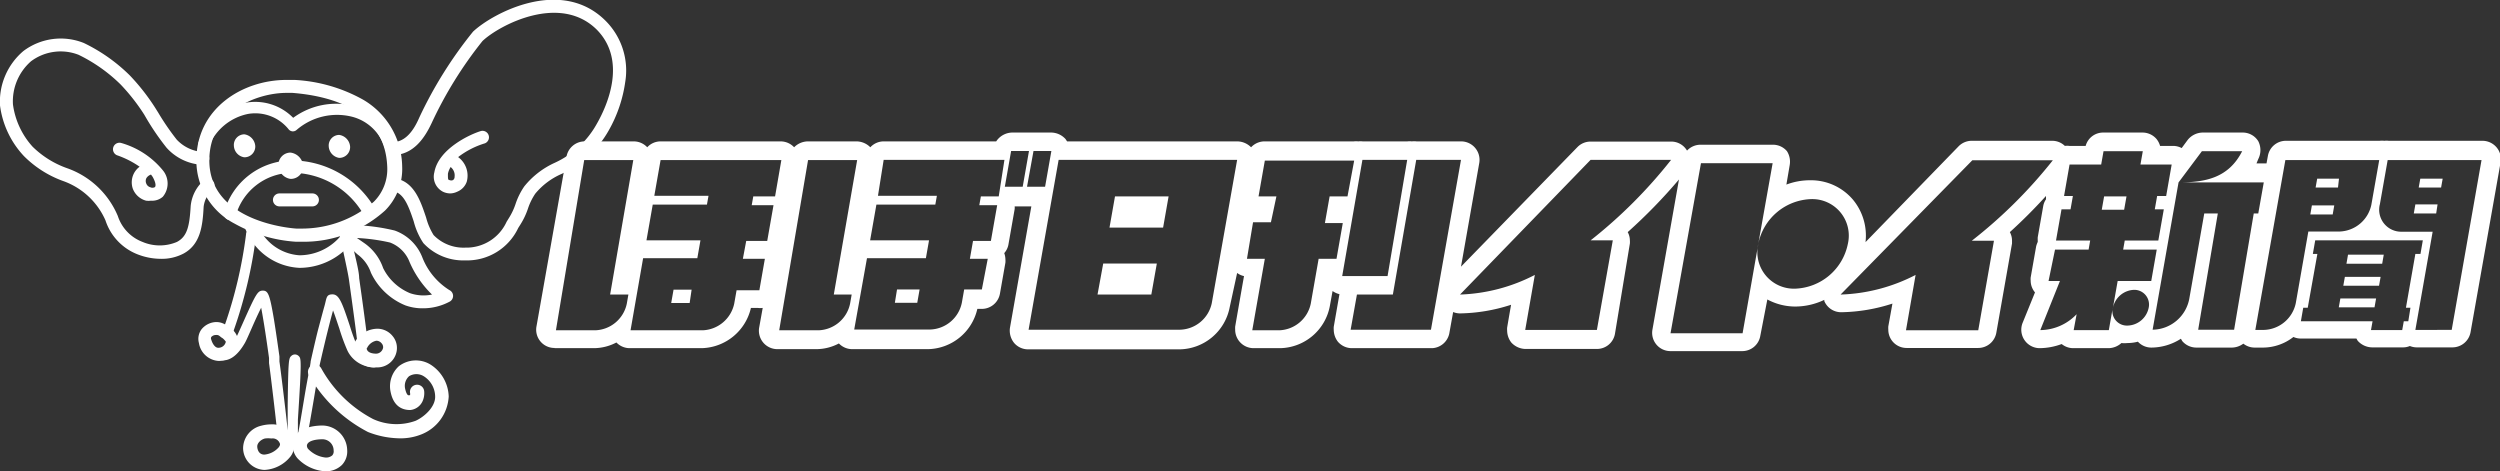 <svg xmlns="http://www.w3.org/2000/svg" width="127.31" height="24" viewBox="0 0 127.31 24"><rect x="0" y="0" width="127.31" height="24" fill="#333333" stroke="none"/><defs><style>.cls-1{fill:#fff;}</style></defs><title>logo_hobo_saru_nourl_wt</title><g id="レイヤー_2" data-name="レイヤー 2"><g id="ほぼ日組ロゴ"><path class="cls-1" d="M46.83,14.74H45.68l-.11.68h1.14ZM59.51,10H56.78l-.28,1.59h2.73Zm-.6,3.42H56.18L55.89,15h2.74ZM28.24,17.73h2a2.48,2.48,0,0,0,1.15-.29.94.94,0,0,0,.68.29h3.67a2.64,2.64,0,0,0,2.5-2.05h.34a.94.94,0,0,0,.26,0l-.18,1a.94.94,0,0,0,.92,1.1h2a2.48,2.48,0,0,0,1.14-.29.94.94,0,0,0,.68.29h3.87a2.63,2.63,0,0,0,2.5-2.05H50a.94.94,0,0,0,.92-.77l.28-1.59a1.06,1.06,0,0,0,0-.16,1,1,0,0,0-.06-.32.9.9,0,0,0,.21-.42l.32-1.82a.65.65,0,0,0,0-.14h.85l-1.09,6.19a1,1,0,0,0,.21.76.93.93,0,0,0,.71.33h7.74a2.64,2.64,0,0,0,2.53-2.14L63,13.9a.88.88,0,0,0,.35.16c-.19,1.07-.45,2.57-.45,2.57a1.52,1.52,0,0,0,0,.16.94.94,0,0,0,.93.94h1.37a2.63,2.63,0,0,0,2.52-2.14l.14-.77a1,1,0,0,0,.35.16l-.29,1.66a1,1,0,0,0,0,.16,1,1,0,0,0,.21.6.94.94,0,0,0,.72.33h4.09A.94.94,0,0,0,73.8,17l.2-1.11a.94.94,0,0,0,.34.07,8.8,8.8,0,0,0,2.61-.44c-.1.57-.2,1.16-.2,1.16a.9.9,0,0,0,0,.16,1,1,0,0,0,.21.6,1,1,0,0,0,.72.33h3.64a.93.93,0,0,0,.92-.77L83,12.4a1,1,0,0,0,0-.16.91.91,0,0,0-.11-.42A27.17,27.17,0,0,0,85.5,9.14l-1.35,7.64a.93.93,0,0,0,.92,1.1h3.65a.93.93,0,0,0,.92-.77L90,15.25a3,3,0,0,0,1.43.36,3.44,3.44,0,0,0,1.47-.34l0,.06a.93.93,0,0,0,.86.57,8.86,8.86,0,0,0,2.61-.44l-.21,1.16a1.12,1.12,0,0,0,0,.16.93.93,0,0,0,.93.94h3.65a.94.94,0,0,0,.92-.77l.8-4.55c0-.06,0-.11,0-.16a.92.92,0,0,0-.11-.42c.63-.57,1.25-1.19,1.84-1.84,0,.06,0,.11,0,.17a.87.87,0,0,0-.14.34l-.28,1.59a1.22,1.22,0,0,0,0,.16s0,.05,0,.08a1.32,1.32,0,0,0-.08.22l-.28,1.59a.86.86,0,0,0,0,.16.93.93,0,0,0,.22.6l0,0L103,16.44a.94.94,0,0,0,.86,1.29,3.32,3.32,0,0,0,1.13-.21.93.93,0,0,0,.58.21h1.82a1,1,0,0,0,.64-.26,1.7,1.7,0,0,0,.31,0,2.13,2.13,0,0,0,.53-.07.93.93,0,0,0,.69.3,2.81,2.81,0,0,0,1.5-.45l.07.12a.94.94,0,0,0,.71.33h1.83a1,1,0,0,0,.57-.2.92.92,0,0,0,.57.2h.45a2.53,2.53,0,0,0,1.53-.54.91.91,0,0,0,.37.08H120a.91.91,0,0,0,.07.12,1,1,0,0,0,.72.33h1.59a.87.87,0,0,0,.34-.07.93.93,0,0,0,.34.07h1.83a.94.94,0,0,0,.92-.77l1.53-8.65a.93.93,0,0,0-.2-.76.94.94,0,0,0-.72-.34h-4.78a.85.85,0,0,0-.22,0,1,1,0,0,0-.24,0h-4.78a.93.93,0,0,0-.91.77l-.07.38h-.51L115,8.1a1,1,0,0,0,0-.91.93.93,0,0,0-.79-.44h-2.05a1,1,0,0,0-.75.37l-.31.42a.94.94,0,0,0-.43-.11H110a1,1,0,0,0-.18-.35.94.94,0,0,0-.72-.33h-2a.92.92,0,0,0-.89.68h-.83a.94.94,0,0,0-.23,0,.92.92,0,0,0-.64-.26h-4.1a.94.94,0,0,0-.67.28L95,12.33a2.87,2.87,0,0,0-.63-2.15,2.8,2.8,0,0,0-2.2-1,3.37,3.37,0,0,0-1.2.22l.17-1A1,1,0,0,0,91,7.7a.93.93,0,0,0-.71-.33H86.59a.94.94,0,0,0-.68.3.93.93,0,0,0-.8-.46H81a.93.93,0,0,0-.67.28L74.4,13.58l.93-5.28a.94.94,0,0,0-.92-1.1H72.13a.88.88,0,0,0-.23,0,1,1,0,0,0-.23,0H69.39a.85.85,0,0,0-.22,0,1,1,0,0,0-.23,0H64.39a.94.94,0,0,0-.68.3A1,1,0,0,0,63,7.2H54.34l-.08-.12a1,1,0,0,0-.72-.33h-2a1,1,0,0,0-.81.45H45a.93.93,0,0,0-.68.3,1,1,0,0,0-.69-.3h-2.5a1,1,0,0,0-.69.3.94.94,0,0,0-.69-.3H33.64a.92.92,0,0,0-.68.3.94.94,0,0,0-.69-.3h-2.5a.94.94,0,0,0-.92.77l-1.53,8.65a.93.93,0,0,0,.92,1.1Zm92.95-7.31.4-2.27h4.78l-1.52,8.65H123l.88-5h-1.59A1.12,1.12,0,0,1,121.19,10.41Zm2.19,1.82-.12.69H123l-.48,2.74h.23l-.11.69h-.23l-.08.45h-1.59l.08-.45h-3.65l.12-.69h.23l.49-2.74h-.23l.12-.69Zm-7-4.09h4.78l-.4,2.27a1.71,1.71,0,0,1-1.61,1.37h-1.6l-.64,3.65a1.71,1.71,0,0,1-1.61,1.36h-.45Zm-5.44,1.14,1.19-1.59h2.05c-.69,1.36-1.87,1.59-3.24,1.59h4.34L115,10.87h-.23l-1,5.92h-1.83l1-5.92h-.69l-.76,4.33a1.93,1.93,0,0,1-1.87,1.59Zm-6.29,3.42h1.71l.08-.46H104.7l.28-1.59h.46l.12-.68h-.45l.28-1.6H107l.12-.68h2l-.12.68h1.59l-.28,1.6h-.46l-.12.68h.46l-.28,1.59h-1.71l-.08.46h1.71l-.28,1.6h-1.71l-.24,1.36a1.14,1.14,0,0,1,1.07-.91.75.75,0,0,1,.75.91,1.13,1.13,0,0,1-1.08.91.74.74,0,0,1-.75-.91l-.2,1.14H105.6l.15-.81a2.58,2.58,0,0,1-1.85.81l1-2.5h-.58Zm-4.21-4.55h4.1a24.41,24.41,0,0,1-4.13,4.1h1.13l-.8,4.56H97.06L97.55,14a8.9,8.9,0,0,1-3.82,1Zm-13.82.15h3.65l-.73,4.1a2.84,2.84,0,0,1,2.68-2.27,1.86,1.86,0,0,1,1.88,2.28,2.84,2.84,0,0,1-2.68,2.28,1.86,1.86,0,0,1-1.88-2.28l-.8,4.55H85.07ZM81,8.14h4.1A24.57,24.57,0,0,1,81,12.24h1.13l-.81,4.56H77.67L78.16,14a8.92,8.92,0,0,1-3.81,1Zm-8.88,0h2.28l-1.53,8.65H68.78L69.1,15h1.83Zm-2.74,0h2.28l-1,5.92H68.35Zm-5.57,3.18h.91L65,10h-.91l.32-1.82h4.55L68.62,10h-.91l-.24,1.36h.91l-.32,1.82h-.91l-.4,2.28a1.7,1.7,0,0,1-1.61,1.36H63.77l.64-3.64H63.5ZM53.91,8.14H63l-1.29,7.29a1.7,1.7,0,0,1-1.61,1.36H52.38Zm-1.28-.45h.91l-.32,1.82H52.3Zm-.23,0-.32,1.82h-.91l.32-1.82Zm-8.25,5.46h3l.16-.91h-3l.32-1.82h3l.08-.45h-3L45,8.14h6.15L50.86,10h-.91l-.08.45h.91l-.32,1.82h-.91l-.16.91h.91L50,14.74H49.1l-.12.68a1.7,1.7,0,0,1-1.6,1.36H43.5Zm-3-5h2.5L42.46,15h.91l-.08.46a1.7,1.7,0,0,1-1.61,1.36h-2Zm-8.4,5h2.76l.16-.91H32.92l.32-1.82H36l.08-.45H33.32l.32-1.82h6.15L39.47,10H38.36l-.08.45h1.11l-.32,1.82H38l-.17.91h1.12l-.28,1.6H37.51l-.12.68a1.71,1.71,0,0,1-1.61,1.36H32.11Zm-3-5h2.5L31.07,15H32l-.08.46a1.7,1.7,0,0,1-1.61,1.36h-2Zm5.47,6.6H34.3l-.12.68h.94ZM108.29,10h-1.14l-.12.68h1.14Zm12.94,4.1h-1.82l-.08.45h1.82Zm3.16-5h-1.14l-.08.45h1.14Zm-3,3.87h-1.82l-.08.46h1.82Zm-2.52-2.51h-1.14l-.08.46h1.14Zm.24-1.36H118l-.08.45h1.14ZM121,15.2h-1.82l-.08.45h1.82Zm3.13-4.79H123l-.08.46h1.14Z"/><path class="cls-1" d="M15.33,12.31h-.27a7.39,7.39,0,0,1-3.11-.92A3.62,3.62,0,0,1,10,8.17c0-2.66,2.36-4.1,4.59-4.1H15a8,8,0,0,1,3.48,1,4,4,0,0,1,2,3.4,3,3,0,0,1-.87,2.25A6.19,6.19,0,0,1,15.33,12.31Zm-.74-7.58c-1.52,0-3.93.93-3.93,3.44,0,3.16,4.25,3.46,4.43,3.47h.23a5.59,5.59,0,0,0,3.72-1.37,2.34,2.34,0,0,0,.68-1.77c-.11-3-3.08-3.63-4.83-3.77Z"/><path class="cls-1" d="M19.85,7.71a.28.28,0,0,1-.26-.19,2.36,2.36,0,0,0-1.68-1.58,3.15,3.15,0,0,0-2.81.68.28.28,0,0,1-.2.07.29.29,0,0,1-.19-.09,2.18,2.18,0,0,0-2.07-.8,2.75,2.75,0,0,0-2,1.64.28.28,0,1,1-.52-.21,3.28,3.28,0,0,1,2.4-2A2.71,2.71,0,0,1,14.93,6,3.7,3.7,0,0,1,18,5.39a2.91,2.91,0,0,1,2.08,1.94.28.28,0,0,1-.18.35Z"/><path class="cls-1" d="M13,7.45a.55.55,0,0,1-.56.56.62.62,0,0,1-.53-.59.54.54,0,0,1,.53-.58A.65.65,0,0,1,13,7.45Z"/><path class="cls-1" d="M15.44,8.47a.63.63,0,0,1-.65.64.72.72,0,0,1-.61-.68.62.62,0,0,1,.61-.66A.74.74,0,0,1,15.44,8.47Z"/><path class="cls-1" d="M17.83,7.48a.55.55,0,0,1-.56.56.63.63,0,0,1-.53-.59.54.54,0,0,1,.53-.58A.65.65,0,0,1,17.83,7.48Z"/><path class="cls-1" d="M15.91,10.51H14.23a.33.33,0,1,1,0-.66h1.68a.33.33,0,0,1,0,.66Z"/><path class="cls-1" d="M11.73,11.19l-.12,0a.33.33,0,0,1-.19-.42,3.61,3.61,0,0,1,3.41-2.6,4.91,4.91,0,0,1,4.31,2.53.33.33,0,0,1-.6.27A4.23,4.23,0,0,0,14.82,8.8,3,3,0,0,0,12,11,.33.33,0,0,1,11.73,11.19Z"/><path class="cls-1" d="M23.69,13.26a2.77,2.77,0,0,1-2.13-.88,3.59,3.59,0,0,1-.49-1.1c-.28-.85-.53-1.47-1.08-1.55a.33.33,0,1,1,.1-.65c1,.14,1.33,1.17,1.61,2a3.25,3.25,0,0,0,.38.89,2.12,2.12,0,0,0,1.62.64,2.25,2.25,0,0,0,2.1-1.32l.13-.21a3.3,3.3,0,0,0,.32-.68,3.56,3.56,0,0,1,.45-.91,4.23,4.23,0,0,1,1.55-1.2,4.67,4.67,0,0,0,2.15-2c.52-.91,1.54-3.19,0-4.77-1.89-1.89-5-.22-5.83.57a20.49,20.49,0,0,0-2.59,4.18c-.33.7-.9,1.63-2,1.63a.33.33,0,1,1,0-.66c.54,0,1-.39,1.37-1.25a21.32,21.32,0,0,1,2.74-4.38c1-.94,4.49-2.81,6.75-.55a3.58,3.58,0,0,1,1,3.11A6.93,6.93,0,0,1,31,6.64a5.29,5.29,0,0,1-2.41,2.22,3.6,3.6,0,0,0-1.33,1,3.1,3.1,0,0,0-.37.75,3.75,3.75,0,0,1-.38.81l-.12.19A2.88,2.88,0,0,1,23.69,13.26Z"/><path class="cls-1" d="M8.17,13.18A3.29,3.29,0,0,1,7,12.95a2.78,2.78,0,0,1-1.63-1.73,3.71,3.71,0,0,0-2.15-2,5.41,5.41,0,0,1-2-1.27A4.63,4.63,0,0,1,0,5.37,3.38,3.38,0,0,1,1.19,2.6a3.16,3.16,0,0,1,3.08-.41A8.68,8.68,0,0,1,6.61,3.84,10.77,10.77,0,0,1,7.91,5.5l.15.24A12.64,12.64,0,0,0,9,7.11a2,2,0,0,0,1.35.63.33.33,0,1,1-.1.65,2.62,2.62,0,0,1-1.77-.87,12.87,12.87,0,0,1-1-1.45l-.14-.24A10,10,0,0,0,6.14,4.3,8.07,8.07,0,0,0,4,2.79a2.52,2.52,0,0,0-2.42.33,2.71,2.71,0,0,0-.92,2.2,4,4,0,0,0,1,2.15,4.76,4.76,0,0,0,1.77,1.1A4.37,4.37,0,0,1,6,11a2.11,2.11,0,0,0,1.26,1.32,2.24,2.24,0,0,0,1.75,0c.53-.28.64-.81.7-1.82a2,2,0,0,1,.64-1.29.33.33,0,1,1,.45.48,1.35,1.35,0,0,0-.43.84c-.05,1-.17,1.9-1,2.37A2.38,2.38,0,0,1,8.17,13.18Z"/><path class="cls-1" d="M22.94,9.85a.88.88,0,0,1-.37-.08.86.86,0,0,1-.45-1c.21-1.19,1.83-1.94,2.38-2.1a.33.33,0,0,1,.19.63A4.24,4.24,0,0,0,23.33,8a1.17,1.17,0,0,1,.44,1.25.85.85,0,0,1-.48.51A.89.89,0,0,1,22.94,9.85Zm0-1.33a1,1,0,0,0-.13.33c0,.27,0,.31.08.32a.22.22,0,0,0,.18,0A.2.2,0,0,0,23.15,9a.54.54,0,0,0-.21-.5Z"/><path class="cls-1" d="M7.69,10.22a1,1,0,0,1-.25,0,1,1,0,0,1-.68-.62,1,1,0,0,1,.07-.79,1,1,0,0,1,.28-.32A4.74,4.74,0,0,0,6,7.92a.33.33,0,0,1,.17-.64A4.24,4.24,0,0,1,8.29,8.67a1.05,1.05,0,0,1,0,1.35A.82.82,0,0,1,7.69,10.22Zm0-1.33a.43.43,0,0,0-.24.19.33.33,0,0,0,0,.27.31.31,0,0,0,.22.19.22.22,0,0,0,.19,0c.05,0,.14-.13-.09-.54Z"/><path class="cls-1" d="M15.25,13.64a3.11,3.11,0,0,1-2.76-2,.33.33,0,0,1,.63-.19A2.47,2.47,0,0,0,15.25,13a2.75,2.75,0,0,0,2.46-1.54.33.33,0,1,1,.61.25A3.42,3.42,0,0,1,15.25,13.64Z"/><path class="cls-1" d="M21.53,15.7a2.56,2.56,0,0,1-.89-.15,3.33,3.33,0,0,1-1.75-1.66,1.94,1.94,0,0,0-.69-.94L18,12.77a1.83,1.83,0,0,0-.35-.22.33.33,0,1,1,.21-.62h0a.34.34,0,0,1,0-.13.33.33,0,0,1,.33-.33,9.83,9.83,0,0,1,1.91.27,2.36,2.36,0,0,1,1.4,1.35,3.45,3.45,0,0,0,1.38,1.68.33.33,0,0,1,0,.6A2.87,2.87,0,0,1,21.53,15.7Zm-3.34-3.57.16.11.23.16a2.56,2.56,0,0,1,.93,1.25,2.67,2.67,0,0,0,1.37,1.28A2.12,2.12,0,0,0,22,15a5.15,5.15,0,0,1-1.14-1.65,1.72,1.72,0,0,0-1-1A9.66,9.66,0,0,0,18.18,12.12Z"/><path class="cls-1" d="M11.45,17a1,1,0,0,1,.31.26l.13-.31,0-.09a23.31,23.31,0,0,0,1.16-4.93.26.26,0,0,0-.26-.26h0a.26.26,0,0,0-.26.26,22.71,22.71,0,0,1-1.12,4.73l0,.08-.07.17A.43.43,0,0,1,11.45,17Z"/><path class="cls-1" d="M11.13,18.38h0a1.08,1.08,0,0,1-1-.91.81.81,0,0,1,.14-.71A1,1,0,0,1,11,16.4a.89.89,0,0,1,.62.24.92.92,0,0,1,.52.86,1,1,0,0,1-1,.88ZM11,17.06a.31.31,0,0,0-.24.1.15.15,0,0,0,0,.14c.06.21.2.42.36.41a.38.38,0,0,0,.38-.31s-.11-.16-.22-.21l-.1-.08A.23.23,0,0,0,11,17.06Z"/><path class="cls-1" d="M19.16,18.71A1.06,1.06,0,0,1,18,17.84a.8.8,0,0,1,.22-.63,1.34,1.34,0,0,1,1-.47,1,1,0,0,1,.77.37.94.94,0,0,1,.21.77,1,1,0,0,1-1,.83Zm-.49-1c0,.26.32.3.49.3h0a.37.37,0,0,0,.35-.31.29.29,0,0,0-.08-.22.35.35,0,0,0-.26-.13A.67.67,0,0,0,18.68,17.75Z"/><path class="cls-1" d="M20.29,22.32A4.55,4.55,0,0,1,18.74,22a7.39,7.39,0,0,1-3-2.87.36.36,0,1,1,.61-.39A6.44,6.44,0,0,0,19,21.34a2.87,2.87,0,0,0,2.16.09c.41-.18,1-.68,1-1.22a1.24,1.24,0,0,0-.58-1.05.71.71,0,0,0-.75,0,.66.66,0,0,0-.2.63s.07.36.19.34,0,0,.06,0a.29.29,0,0,0,0-.13.36.36,0,0,1,.72-.09,1,1,0,0,1-.09.54.77.77,0,0,1-.62.43c-.39,0-.85-.17-1-.93a1.38,1.38,0,0,1,.42-1.3,1.42,1.42,0,0,1,1.62-.08,2,2,0,0,1,.92,1.62,2.2,2.2,0,0,1-1.39,1.93A2.85,2.85,0,0,1,20.29,22.32Z"/><path class="cls-1" d="M13.47,23.93a1.12,1.12,0,0,1-1.09-1.11,1.19,1.19,0,0,1,.92-1.14,2.06,2.06,0,0,1,.52-.07,1.11,1.11,0,0,1,1.12.79.92.92,0,0,1-.15.85A1.81,1.81,0,0,1,13.47,23.93Zm.35-1.6a1.3,1.3,0,0,0-.33,0c-.22.06-.39.24-.39.4s.08.42.36.42a1.09,1.09,0,0,0,.74-.38c.08-.11.06-.17.05-.19A.39.39,0,0,0,13.82,22.33Z"/><path class="cls-1" d="M19.24,18.43a.76.76,0,0,1-.88-.59.69.69,0,0,1,.35-.55c-.07-.58-.24-1.87-.36-2.7l-.06-.43c0-.37-.24-1.24-.38-1.88l-.11-.48a.26.26,0,0,0-.52.11l.11.49c.13.59.33,1.49.38,1.84l.06.43c.13.92.36,2.62.38,2.91a.47.47,0,0,0,0,.09l0,0a9.63,9.63,0,0,1-.39-1.06c-.4-1.21-.55-1.62-.89-1.62s-.29.21-.42.64c-.07.25-.16.59-.27,1s-.23.93-.42,1.77v0c0,.13-.14.76-.31,1.77-.13.79-.29,1.75-.34,1.94h0c0-.15,0-.4,0-.75.2-3.06.16-3.1.05-3.22a.28.28,0,0,0-.19-.09.27.27,0,0,0-.2.08c-.13.12-.15.22-.18,2.5,0,.24,0,.49,0,.72a.11.11,0,0,0,0,0c0,.25,0,.44,0,.57-.08-.83-.37-3.19-.42-3.51l0-.26c-.06-.42-.17-1.21-.28-1.89-.21-1.24-.29-1.46-.56-1.46s-.35.14-1.05,1.71c-.14.31-.28.63-.33.71l-.11.17a.32.32,0,0,1,0,.11.71.71,0,0,1-.68.59l-.17,0a.36.36,0,0,0,.05.12.32.32,0,0,0,.27.14c.38,0,.75-.29,1.08-.85.07-.11.18-.36.36-.77s.33-.74.49-1.06c.08.42.21,1.18.4,2.56l0,.26c.07.48.43,3.49.43,3.71a.49.49,0,0,0,.47.48h0a.5.5,0,0,0,.29-.09l.13,0a.67.67,0,0,0,.2,0,.64.64,0,0,1,.45-.48c.05-.27.17-.94.33-1.89.13-.79.27-1.61.3-1.73v0c.31-1.36.53-2.21.66-2.68.11.28.23.66.32.92a9.62,9.62,0,0,0,.42,1.14,1.5,1.5,0,0,0,1.33.83.28.28,0,0,0,.25-.16.29.29,0,0,0,0-.12Z"/><path class="cls-1" d="M16.55,24a2.14,2.14,0,0,1-1.39-.65,1,1,0,0,1-.25-.77c0-.32.29-.87,1.44-.91a1.28,1.28,0,0,1,1.33,1.24,1,1,0,0,1-.27.77A1.17,1.17,0,0,1,16.55,24Zm-.16-1.63h0c-.22,0-.72.05-.76.31a.26.26,0,0,0,.09.21,1.44,1.44,0,0,0,.86.41.48.48,0,0,0,.34-.11.31.31,0,0,0,.07-.25A.57.57,0,0,0,16.39,22.37Z"/></g></g></svg>
